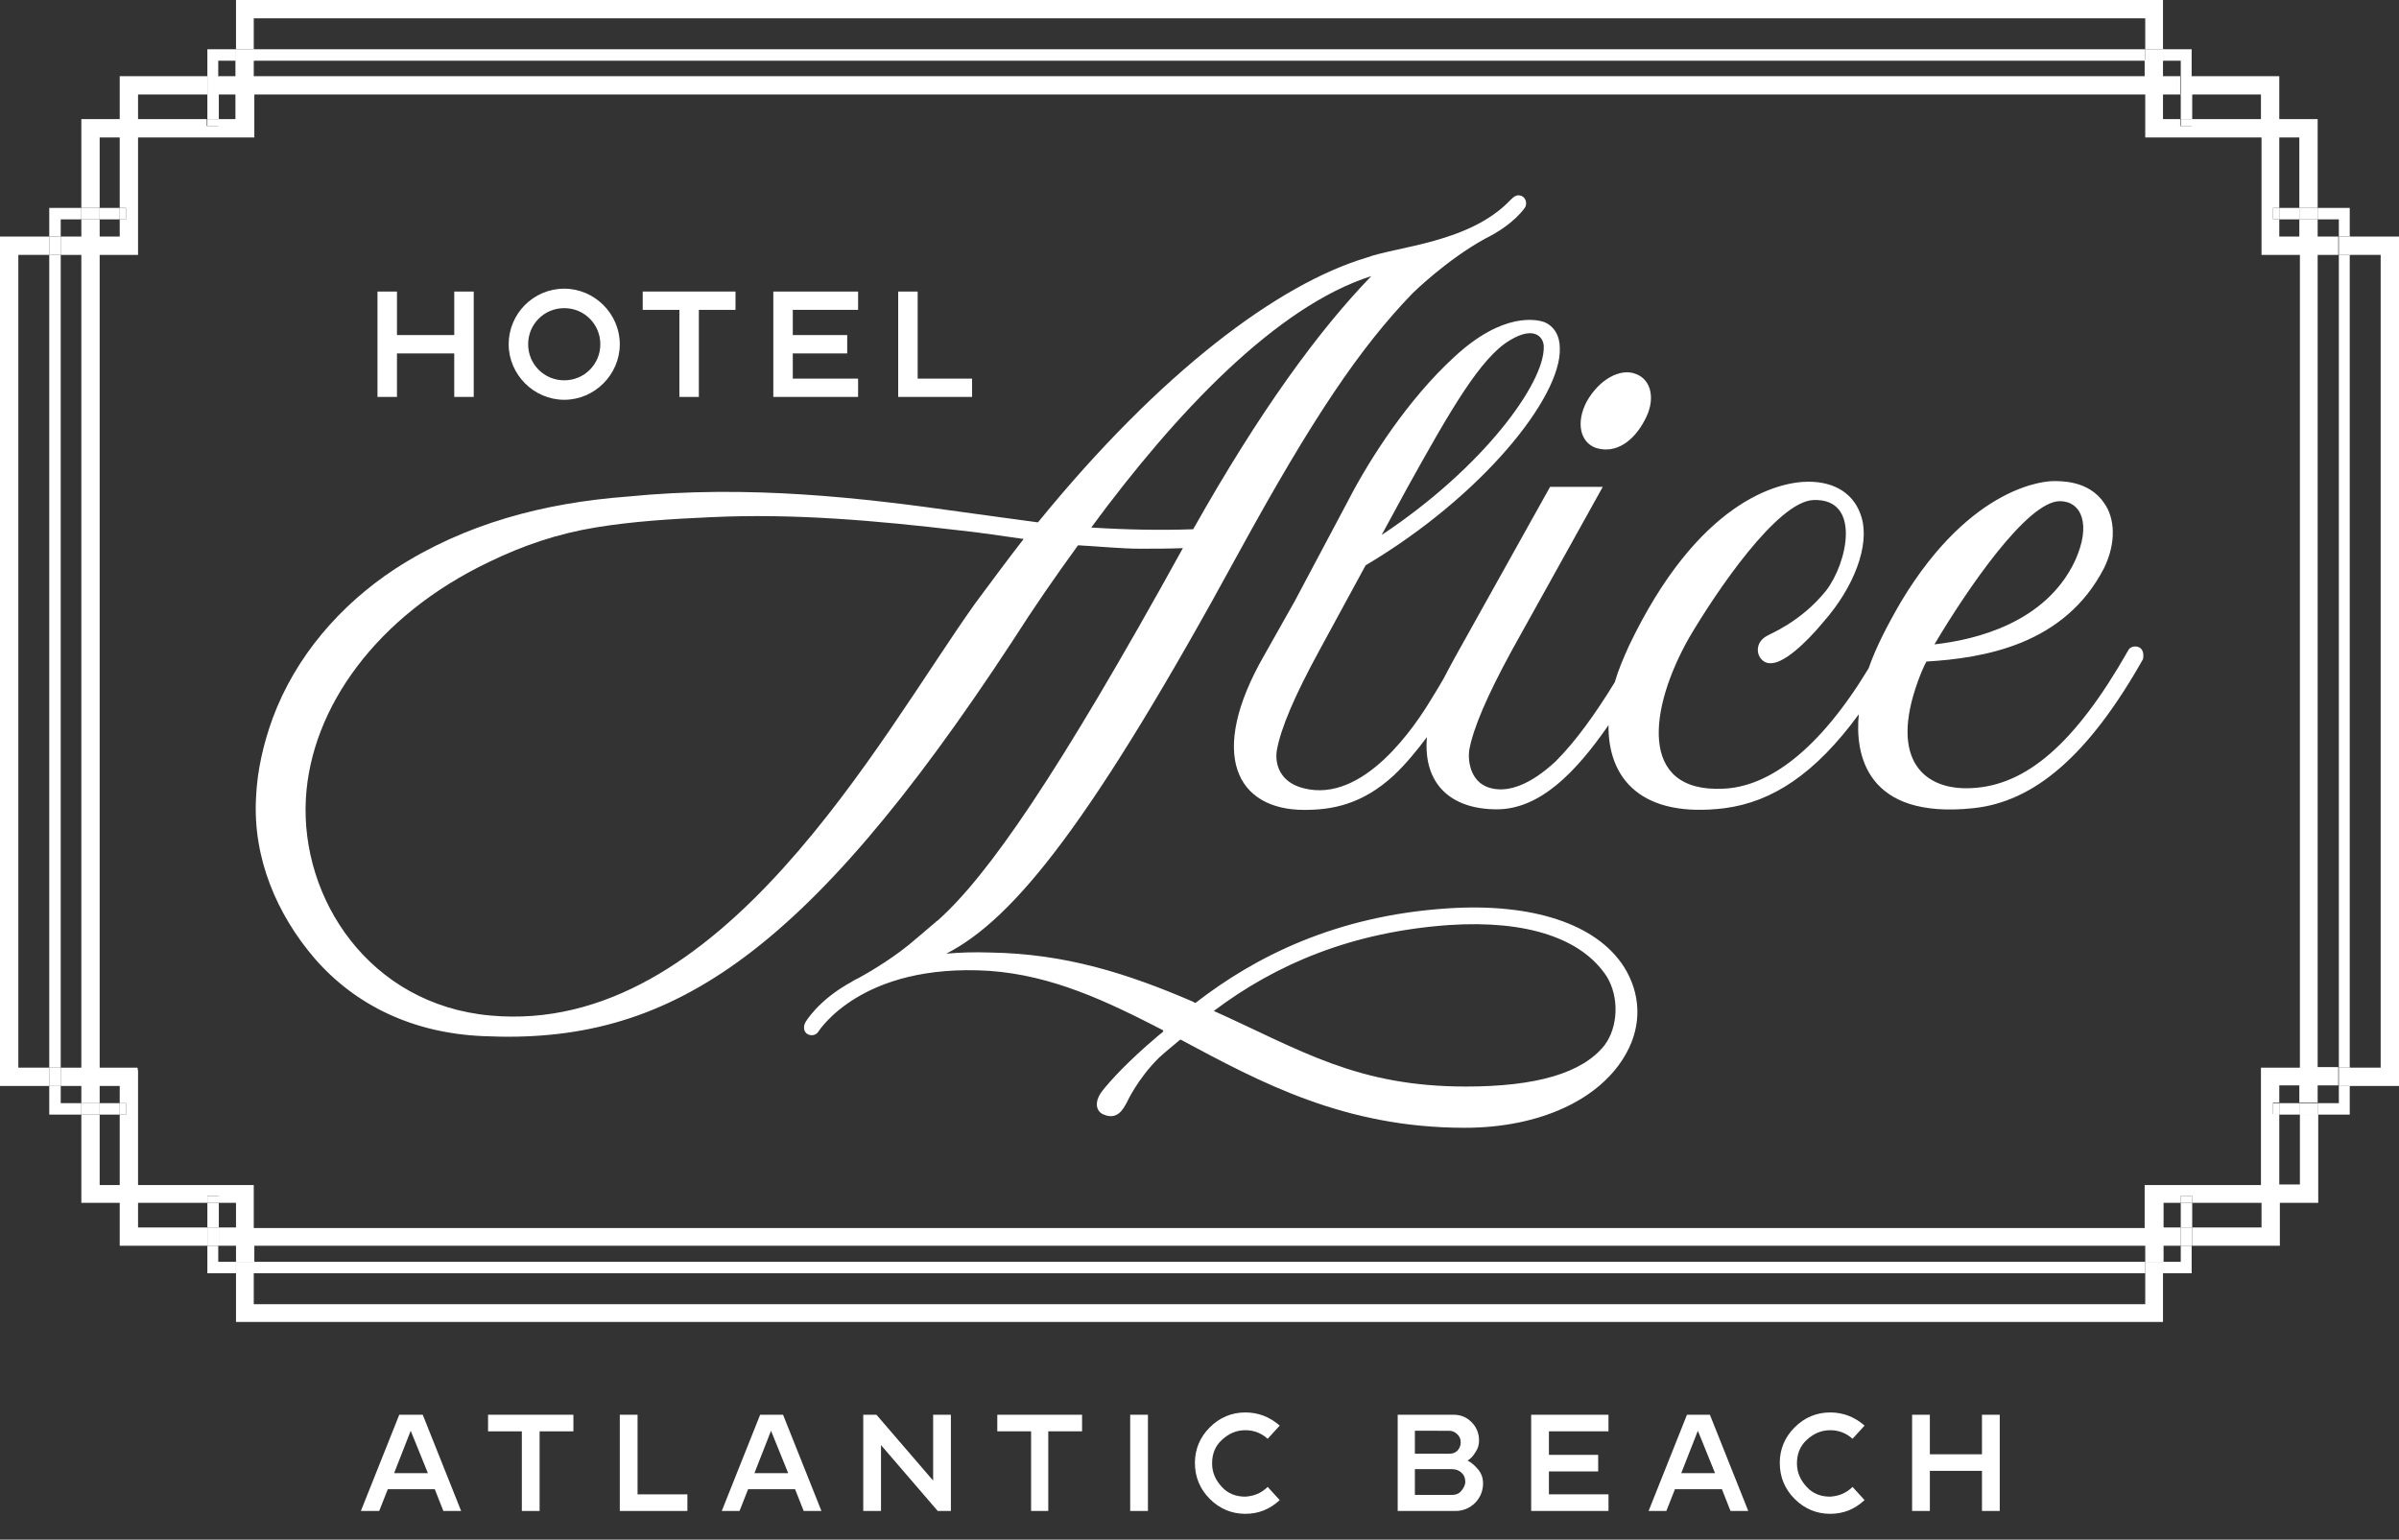 <?xml version="1.0" encoding="utf-8"?>
<!-- Generator: Adobe Illustrator 26.5.0, SVG Export Plug-In . SVG Version: 6.00 Build 0)  -->
<svg version="1.1" xmlns="http://www.w3.org/2000/svg" xmlns:xlink="http://www.w3.org/1999/xlink" x="0px" y="0px"
	 viewBox="0 0 418.8 268.8" style="enable-background:new 0 0 418.8 268.8;" xml:space="preserve">
<rect x="0" y="0" width="418.8" height="268.8" fill="#333333" stroke="none"/>
<style type="text/css">
	.st0{display:none;}
	.st1{display:inline;}
	.st2{fill:none;}
	.st3{fill:#FFFFFF;}
</style>
<g id="Layer_2" class="st0">
	<rect x="0.4" y="0.4" class="st1" width="418" height="268"/>
</g>
<g id="Layer_1">
	<g>
		<g>
			<polygon class="st2" points="10.6,186.4 14.2,186.4 14.2,44.5 10.6,44.5 10.6,115.4 			"/>
			<polygon class="st2" points="374.5,8.6 374.5,3.2 44.3,3.2 44.3,8.6 209.4,8.6 			"/>
			<rect x="38.1" y="210" class="st2" width="3" height="4.3"/>
			<rect x="38.1" y="16.5" class="st2" width="3" height="4.3"/>
			<polygon class="st2" points="44.3,10.6 44.3,13.4 374.5,13.4 374.5,10.6 209.4,10.6 			"/>
			<rect x="24.1" y="210" class="st2" width="12.1" height="4.3"/>
			<polygon class="st2" points="374.5,220.3 374.5,217.5 44.3,217.5 44.3,220.3 209.4,220.3 			"/>
			<polygon class="st2" points="44.3,222.3 44.3,227.7 374.5,227.7 374.5,222.3 209.4,222.3 			"/>
			<rect x="38.1" y="217.5" class="st2" width="3" height="2.8"/>
			<rect x="17.4" y="189.6" class="st2" width="3.5" height="3"/>
			<rect x="10.6" y="189.6" class="st2" width="3.6" height="3"/>
			<rect x="10.6" y="38.3" class="st2" width="3.6" height="3"/>
			<polygon class="st2" points="8.6,44.5 3.2,44.5 3.2,186.4 8.6,186.4 8.6,115.4 			"/>
			<rect x="17.4" y="194.6" class="st2" width="3.5" height="12.3"/>
			<rect x="17.4" y="24" class="st2" width="3.5" height="12.3"/>
			<rect x="24.1" y="16.5" class="st2" width="12.1" height="4.3"/>
			<rect x="17.4" y="38.3" class="st2" width="3.5" height="3"/>
			<rect x="38.1" y="10.6" class="st2" width="3" height="2.8"/>
			<polygon class="st2" points="408.3,44.5 404.6,44.5 404.6,186.4 408.3,186.4 408.3,115.4 			"/>
			<polygon class="st2" points="410.2,186.4 415.6,186.4 415.6,44.5 410.2,44.5 410.2,115.4 			"/>
			<rect x="404.6" y="38.3" class="st2" width="3.6" height="3"/>
			<rect x="404.6" y="189.6" class="st2" width="3.6" height="3"/>
			<polygon class="st2" points="401.4,44.5 394.7,44.5 394.7,24 374.5,24 374.4,20.8 374.5,20.8 374.5,16.5 44.3,16.5 44.3,24 
				24.1,24 24.1,44.5 17.4,44.5 17.4,186.4 24,186.4 24.1,187 24.1,206.8 44.3,206.8 44.3,214.3 374.5,214.3 374.5,206.8 
				394.7,206.8 394.7,186.4 401.4,186.4 			"/>
			<rect x="397.9" y="189.6" class="st2" width="3.5" height="3"/>
			<rect x="377.6" y="10.6" class="st2" width="3" height="2.8"/>
			<rect x="397.9" y="194.6" class="st2" width="3.5" height="12.3"/>
			<rect x="377.6" y="217.5" class="st2" width="3" height="2.8"/>
			<rect x="397.9" y="38.3" class="st2" width="3.5" height="3"/>
			<rect x="382.6" y="16.5" class="st2" width="12.1" height="4.3"/>
			<rect x="377.6" y="16.5" class="st2" width="3" height="4.3"/>
			<rect x="382.6" y="210" class="st2" width="12.1" height="4.3"/>
			<rect x="397.9" y="24" class="st2" width="3.5" height="12.3"/>
			<rect x="377.6" y="210" class="st2" width="3" height="4.3"/>
			<polygon class="st3" points="44.3,3.2 374.5,3.2 374.5,8.6 377.6,8.6 377.6,0 41.2,0 41.2,8.6 44.3,8.6 			"/>
			<polygon class="st3" points="374.5,227.7 44.3,227.7 44.3,222.3 41.2,222.3 41.2,230.8 377.6,230.8 377.6,222.3 374.5,222.3 			
				"/>
			<polygon class="st3" points="3.2,186.4 3.2,44.5 8.6,44.5 8.6,41.3 0,41.3 0,189.6 8.6,189.6 8.6,186.4 			"/>
			<polygon class="st3" points="418.8,41.3 410.2,41.3 410.2,44.5 415.6,44.5 415.6,186.4 410.2,186.4 410.2,189.6 418.8,189.6 			
				"/>
			<path class="st3" d="M401.4,206.8h-3.5l0-12.3h-1.1v-2h1.1l0-3h3.5v3h3.2v-3h3.6v-3.2h-3.6V44.5h3.6v-3.2h-3.6v-3h-3.2v3h-3.5
				l0-3h-1.1v-2h1.1l0-12.3h3.5v12.3h3.2V20.8h-6.7l0-7.5h-15.3v3.2h12.1l0,4.3h-12.1V22h-2v-1.2h-3v-4.3h3v-3.2h-3v-2.8h-3.2v2.8
				H44.3v-2.8h-3.2v2.8h-3v3.2h3v4.3h-3V22h-2v-1.2H24.1l0-4.3h12.1v-3.2H20.9l0,7.5h-6.7v15.5h3.2V24h3.5l0,12.3H22v2h-1.1l0,3
				h-3.5v-3h-3.2v3h-3.6v3.2h3.6v141.9h-3.6v3.2h3.6v3h3.2v-3h3.5l0,3H22v2h-1.1l0,12.3h-3.5v-12.3h-3.2V210h6.7l0,7.5h15.3v-3.2
				H24.1l0-4.3h12.1v-1.2h2v1.2h3v4.3h-3v3.2h3v2.8h3.2v-2.8h330.1v2.8h3.2v-2.8h3v-3.2h-3V210h3v-1.2h2v1.2h12.1l0,4.3h-12.1v3.2
				h15.3l0-7.5h6.7v-15.5h-3.2V206.8z M394.7,186.4l0,20.5h-20.3v7.5H44.3v-7.5H24.1l0-19.9l-0.1-0.6h-6.6V44.5h6.7l0-20.5h20.3
				v-7.5h330.1l0,7.5h20.3l0,20.5l6.7,0v141.9H394.7z"/>
			<rect x="380.7" y="16.5" class="st3" width="2" height="4.3"/>
			<polygon class="st3" points="380.7,10.6 380.7,13.4 382.6,13.4 382.6,8.6 377.6,8.6 377.6,10.6 			"/>
			<rect x="36.2" y="16.5" class="st3" width="2" height="4.3"/>
			<polygon class="st3" points="38.1,10.6 41.2,10.6 41.2,8.6 36.2,8.6 36.2,13.4 38.1,13.4 			"/>
			<polygon class="st3" points="209.4,8.6 44.3,8.6 44.3,10.6 209.4,10.6 374.5,10.6 374.5,8.6 			"/>
			<rect x="380.7" y="13.4" class="st3" width="2" height="3.2"/>
			<rect x="380.7" y="20.8" class="st3" width="2" height="1.2"/>
			<rect x="374.5" y="8.6" class="st3" width="3.2" height="2"/>
			<rect x="41.2" y="8.6" class="st3" width="3.2" height="2"/>
			<rect x="36.2" y="20.8" class="st3" width="2" height="1.2"/>
			<rect x="36.2" y="13.4" class="st3" width="2" height="3.2"/>
			<rect x="17.4" y="36.3" class="st3" width="3.5" height="2"/>
			<polygon class="st3" points="8.6,115.4 8.6,186.4 10.6,186.4 10.6,115.4 10.6,44.5 8.6,44.5 			"/>
			<rect x="17.4" y="192.6" class="st3" width="3.5" height="2"/>
			<polygon class="st3" points="10.6,38.3 14.2,38.3 14.2,36.3 8.6,36.3 8.6,41.3 10.6,41.3 			"/>
			<polygon class="st3" points="10.6,192.6 10.6,189.6 8.6,189.6 8.6,194.6 14.2,194.6 14.2,192.6 			"/>
			<rect x="20.9" y="36.3" class="st3" width="1.1" height="2"/>
			<rect x="8.6" y="41.3" class="st3" width="2" height="3.2"/>
			<rect x="20.9" y="192.6" class="st3" width="1.1" height="2"/>
			<rect x="14.2" y="36.3" class="st3" width="3.2" height="2"/>
			<rect x="8.6" y="186.4" class="st3" width="2" height="3.2"/>
			<rect x="14.2" y="192.6" class="st3" width="3.2" height="2"/>
			<rect x="397.9" y="36.3" class="st3" width="3.5" height="2"/>
			<polygon class="st3" points="408.3,192.6 404.6,192.6 404.6,194.6 410.2,194.6 410.2,189.6 408.3,189.6 			"/>
			<rect x="397.9" y="192.6" class="st3" width="3.5" height="2"/>
			<polygon class="st3" points="408.3,115.4 408.3,186.4 410.2,186.4 410.2,115.4 410.2,44.5 408.3,44.5 			"/>
			<polygon class="st3" points="408.3,38.3 408.3,41.3 410.2,41.3 410.2,36.3 404.6,36.3 404.6,38.3 			"/>
			<rect x="396.8" y="36.3" class="st3" width="1.1" height="2"/>
			<rect x="401.4" y="192.6" class="st3" width="3.2" height="2"/>
			<rect x="408.3" y="186.4" class="st3" width="2" height="3.2"/>
			<rect x="396.8" y="192.6" class="st3" width="1.1" height="2"/>
			<rect x="401.4" y="36.3" class="st3" width="3.2" height="2"/>
			<rect x="408.3" y="41.3" class="st3" width="2" height="3.2"/>
			<rect x="36.2" y="210" class="st3" width="2" height="4.3"/>
			<polygon class="st3" points="38.1,220.3 38.1,217.5 36.2,217.5 36.2,222.3 41.2,222.3 41.2,220.3 			"/>
			<polygon class="st3" points="209.4,222.3 374.5,222.3 374.5,220.3 209.4,220.3 44.3,220.3 44.3,222.3 			"/>
			<polygon class="st3" points="380.7,220.3 377.6,220.3 377.6,222.3 382.6,222.3 382.6,217.5 380.7,217.5 			"/>
			<rect x="380.7" y="210" class="st3" width="2" height="4.3"/>
			<rect x="380.7" y="214.3" class="st3" width="2" height="3.2"/>
			<rect x="36.2" y="214.3" class="st3" width="2" height="3.2"/>
			<rect x="374.5" y="220.3" class="st3" width="3.2" height="2"/>
			<rect x="36.2" y="208.8" class="st3" width="2" height="1.2"/>
			<rect x="41.2" y="220.3" class="st3" width="3.2" height="2"/>
			<rect x="380.7" y="208.8" class="st3" width="2" height="1.2"/>
		</g>
		<g>
			<g>
				<path class="st3" d="M82.7,50.9v18.4h-3.4v-7.6h-10v7.6h-3.4V50.9h3.4v7.6h10v-7.6H82.7z"/>
				<path class="st3" d="M108.2,60.1c0,5.3-4.4,9.7-9.7,9.7c-5.3,0-9.7-4.4-9.7-9.7s4.3-9.7,9.7-9.7
					C103.8,50.4,108.2,54.8,108.2,60.1z M104.8,60.1c0-3.5-2.8-6.3-6.3-6.3s-6.3,2.8-6.3,6.3c0,3.5,2.8,6.3,6.3,6.3
					S104.8,63.6,104.8,60.1z"/>
				<path class="st3" d="M128.4,50.9v3.2h-6.4v15.2h-3.4V54.1h-6.4v-3.2H128.4z"/>
				<path class="st3" d="M138.4,54.1v4.4h9.5v3.2h-9.5v4.4h11.4v3.2H135V50.9h14.8v3.2H138.4z"/>
				<path class="st3" d="M169.7,69.3h-12.9V50.9h3.4v15.2h9.5V69.3z"/>
			</g>
			<g>
				<g>
					<g>
						<path class="st3" d="M205.6,178.1c-1.2,0.9-2.4,1.9-3.5,2.8c-5.2,4.4-8.2,7.7-9.7,9.6c-1.5,2-1,3.6,0.3,4.1c2.4,1,3.4-1,4-2.1
							c0,0,1.9-4.2,5.7-7.9c1.2-1.1,2.6-2.2,4-3.4C206,180.3,205.7,179.2,205.6,178.1z"/>
					</g>
					<g>
						<path class="st3" d="M283.5,168.8c-4.8-7.5-16-11.2-30.9-10.2c-19.5,1.3-33.6,8.5-43.9,16.5c-0.1,0-0.3-0.1-0.4-0.2
							c-11.6-5-22.4-8.4-35.5-8.6c-2.8-0.1-5.4,0-7.6,0.2c11.9-6.1,25.5-23.1,51.1-70.1c12.7-23.2,21.1-35.7,30.3-45.2
							c0.1-0.1,5.9-5.8,12.6-9.5c5.1-2.5,7-5.4,7.1-5.6c0.3-0.8,0-1.6-0.7-1.9c-0.8-0.3-1.3,0.1-1.9,0.7
							c-7.1,7.5-19.8,8.1-25.2,10.1c-15.3,4.6-35.8,19.8-57.3,46.2c-4.3-0.6-9-1.2-13.2-1.8c-17.6-2.5-37.3-4.8-58.5-2.7
							C95,87.8,81.2,91.4,69,99.3c-9.6,6.3-17.4,15.3-21.4,26.1c-1.6,4.4-2.7,9.1-2.9,13.8c-0.6,10.7,3.7,20.5,10.2,28.1
							c7.1,8.2,17.2,13.1,29.5,13.6c31.9,1.5,55.7-13,92.5-69.2c3.5-5.5,7.3-11,11.3-16.5c3.6,0.2,7.7,0.6,10.8,0.6
							c2.4,0,4.9,0,7.5-0.1c-21.9,39.7-34.1,57.3-42.9,65.1h-0.1c-0.1,0.2-0.3,0.3-0.4,0.4l-3.3,2.8c-3.3,2.9-7.6,5.5-10,6.8
							c-0.7,0.3-1.2,0.7-1.8,1c-5.2,3-7.3,6.5-7.4,6.7c-0.4,0.7-0.3,1.6,0.3,2c0.6,0.4,1.5,0.3,1.9-0.3c0.1-0.1,7.4-12.1,29.9-10.7
							c11.1,0.8,20.5,5.3,30.4,10.4c0,0-0.1,0-0.1,0.1c1,0.4,1.9,0.9,2.7,1.5c0,0,0.1-0.1,0.1-0.1c0.1,0.1,0.2,0.1,0.3,0.1
							c14,7.5,28.6,15.4,49.6,15.4c13.2,0,23.8-5,28.2-13C286.7,178.9,286.4,173.4,283.5,168.8z M170.2,105.4
							c-16.8,23.6-44.3,75.6-84.6,71.9c-21.1-1.9-33.2-20.4-32.2-37.9c0.9-15.8,12.3-31.9,32-41.3c6-2.9,11.9-4.9,18.5-6
							c6.7-1.1,13.4-1.5,20.1-1.8c14.6-0.7,29,0.6,43.5,2.3c3.8,0.4,7.6,1,11.2,1.5C175.9,97.7,173.1,101.5,170.2,105.4z
							 M190.5,92.1c14.8-20.1,32.3-38.6,48.9-43.9c-9.2,9.5-19.5,23.6-31.1,44.2C202.8,92.6,196.8,92.5,190.5,92.1z M280.1,182.5
							c-3.9,4.9-12,7.2-24.2,7.2c-19,0-28.7-6.3-44-13.2c10.9-8.2,24.1-13.8,41.1-15c13.7-0.9,23.2,2.4,27.5,9
							C282.7,174.1,282.5,179.3,280.1,182.5z"/>
					</g>
					<g>
						<path class="st3" d="M278.6,78.2c3.5,1.1,6.6-1.2,8.5-4.8c2-3.6,1.2-7.1-1.5-8.1c-2.7-1.1-6.4,0.9-8.6,4.8
							C275.1,73.7,275.8,77.2,278.6,78.2z"/>
						<path class="st3" d="M373.4,113c-0.7-0.3-1.6-0.1-1.9,0.6c-9.2,16.2-17.8,23.6-27.4,24c-8.1,0.4-14.3-4.8-9.3-18.6
							c0.4-1.1,0.9-2.4,1.5-3.5c10-0.6,24.1-2.9,31-16.3c2.2-4.5,1.9-8.8,0-11.4c-2.7-4-7.7-3.8-8.9-3.8c-0.9,0-14.1,0.4-26.5,21
							c-2.5,4.3-4.4,8-5.7,11.7c-8.6,14.2-17.4,20.7-25.4,21c-14.9,0.7-12.9-14.1-5.9-26.4c4.7-8,15.4-23.8,21.7-24
							c8.4-0.3,5.9,11,2.2,15.8c-4.4,5.5-9.9,7.6-10.3,7.9c-2.1,1.1-1.9,3.3-0.9,4.2c1.1,1.1,2.7,0.4,3.3,0.1
							c3.3-1.6,7.4-6.7,7.4-6.7c5.4-6.1,8.1-13.4,6.7-18.2c-1.2-4.2-4.7-6.3-9.3-6.3c-5.4,0-19.3,3.5-31.3,28.6
							c-1,2.2-1.9,4.3-2.5,6.4c-3.3,5.4-6.8,10.3-10.3,13.8c-4.6,4.3-8.3,5.3-10.9,4.8c-4-0.7-4.5-4.8-4.2-6.8
							c0.7-3.8,3.1-9.4,7.4-17.3l15.9-28.6h-9.2l-16.4,29.4c-0.8,1.4-1.5,2.8-2.2,4.1c-0.7,1.2-1.4,2.4-2.1,3.5
							c-2.7,4.5-11.8,18.4-22.4,15.6c-3.9-1-5-4-4.6-6.6c0.7-3.9,3.1-9.5,7.4-17.4l8.1-14.9c20.4-12.1,34.2-29.4,33.9-37.9
							c0-2.2-1-3.9-2.8-4.6c-1.2-0.4-7.1-1.8-15.6,6.1c-8,7.3-14.8,17.8-18.6,25.2l-9.3,17.5l-5.3,9.4c-10,17.4-4.8,27,7,27
							c4.6,0,10-0.8,15.7-6.1c2-1.9,3.9-4.2,5.7-6.6c-0.7,8.2,4.2,12.6,12.2,12.6c7.6,0,13.9-6.6,19.5-14.7
							c-0.1,9.4,5.8,16.3,20.3,14.5c8.3-1.1,15.8-6,23.4-16.4c-0.7,6.9,1.2,18.4,20,16.4c10.5-1.1,20-9,29.6-26
							C374.3,114.2,374.1,113.3,373.4,113z M359.6,87.5c3.7,0,5.6,4,2.6,10.5c-5.1,10.7-17.2,13.7-24.5,14.5
							C343.4,102.9,353.9,87.5,359.6,87.5z M245.6,85.3c7.6-13.7,12.9-22.9,18-25.9c4.5-2.7,5.9-0.3,5.9,1.1
							c0.2,6.3-10.5,21.1-28.3,32.9L245.6,85.3z"/>
					</g>
				</g>
			</g>
		</g>
	</g>
	<g>
		<path class="st3" d="M73.8,247l6.7,16.8h-3.1l-1.5-3.8h-8.2l-1.5,3.8H63l6.7-16.8H73.8z M68.8,257.2h5.9l-3-7.4L68.8,257.2z"/>
		<path class="st3" d="M85.3,247h14.8v2.9h-5.9v13.9h-3.1v-13.9h-5.9V247z"/>
		<path class="st3" d="M111.3,260.9h8.7v2.9h-11.8V247h3.1V260.9z"/>
		<path class="st3" d="M136.7,247l6.7,16.8h-3.1l-1.5-3.8h-8.2l-1.5,3.8h-3.1l6.7-16.8H136.7z M131.7,257.2h5.9l-3-7.4L131.7,257.2z
			"/>
		<path class="st3" d="M166,247v16.8h-2.3l-9.9-11.5v11.5h-3.1V247h2.3l9.9,11.5V247H166z"/>
		<path class="st3" d="M174.1,247h14.8v2.9h-5.9v13.9H180v-13.9h-5.9V247z"/>
		<path class="st3" d="M200.4,263.8h-3.1V247h3.1V263.8z"/>
		<path class="st3" d="M221.3,259.6l2.1,2.3c-1.7,1.6-3.7,2.4-6,2.4c-2.4,0-4.5-0.9-6.2-2.6c-1.7-1.7-2.6-3.8-2.6-6.3
			c0-2.4,0.9-4.5,2.6-6.2c1.7-1.7,3.8-2.6,6.2-2.6c2.3,0,4.3,0.8,6,2.3l-2.1,2.3c-1.1-1-2.4-1.5-3.9-1.5c-1.6,0-2.9,0.6-4.1,1.7
			s-1.7,2.5-1.7,4.1c0,1.6,0.6,2.9,1.7,4.1s2.5,1.7,4.1,1.7C218.9,261.2,220.2,260.7,221.3,259.6z"/>
		<path class="st3" d="M256.2,255c0.6,0.3,1.2,0.8,1.8,1.5c0.6,0.7,0.9,1.5,0.9,2.5c0,1.3-0.5,2.5-1.4,3.4c-0.9,0.9-2.1,1.4-3.4,1.4
			H244V247h9.7c1.3,0,2.3,0.4,3.2,1.3c0.9,0.9,1.3,2,1.3,3.2c0,0.8-0.2,1.4-0.6,2C257.2,254.2,256.7,254.7,256.2,255z M255,251.8
			c0-0.6-0.2-1-0.6-1.4c-0.4-0.4-0.9-0.6-1.4-0.6H247v4h6.1c0.6,0,1-0.2,1.4-0.6C254.8,252.8,255,252.4,255,251.8z M253.5,261
			c0.6,0,1.2-0.2,1.6-0.7s0.7-1,0.7-1.6s-0.2-1.2-0.7-1.6c-0.4-0.4-1-0.6-1.6-0.6H247v4.5H253.5z"/>
		<path class="st3" d="M280.8,249.9h-10.4v4.1h8.6v2.9h-8.6v4h10.4v2.9h-13.5V247h13.5V249.9z"/>
		<path class="st3" d="M298.5,247l6.7,16.8h-3.1l-1.5-3.8h-8.2l-1.5,3.8h-3.1l6.7-16.8H298.5z M293.5,257.2h5.9l-3-7.4L293.5,257.2z
			"/>
		<path class="st3" d="M323.4,259.6l2.1,2.3c-1.7,1.6-3.7,2.4-6,2.4c-2.4,0-4.5-0.9-6.2-2.6c-1.7-1.7-2.6-3.8-2.6-6.3
			c0-2.4,0.9-4.5,2.6-6.2c1.7-1.7,3.8-2.6,6.2-2.6c2.3,0,4.3,0.8,6,2.3l-2.1,2.3c-1.1-1-2.4-1.5-3.9-1.5c-1.6,0-2.9,0.6-4.1,1.7
			s-1.7,2.5-1.7,4.1c0,1.6,0.6,2.9,1.7,4.1s2.5,1.7,4.1,1.7C321,261.2,322.3,260.7,323.4,259.6z"/>
		<path class="st3" d="M346,247h3.1v16.8H346v-7h-9.1v7h-3.1V247h3.1v6.9h9.1V247z"/>
	</g>
	<g>
	</g>
	<g>
	</g>
	<g>
	</g>
	<g>
	</g>
	<g>
	</g>
	<g>
	</g>
	<g>
	</g>
	<g>
	</g>
	<g>
	</g>
	<g>
	</g>
	<g>
	</g>
	<g>
	</g>
	<g>
	</g>
	<g>
	</g>
	<g>
	</g>
</g>
</svg>
